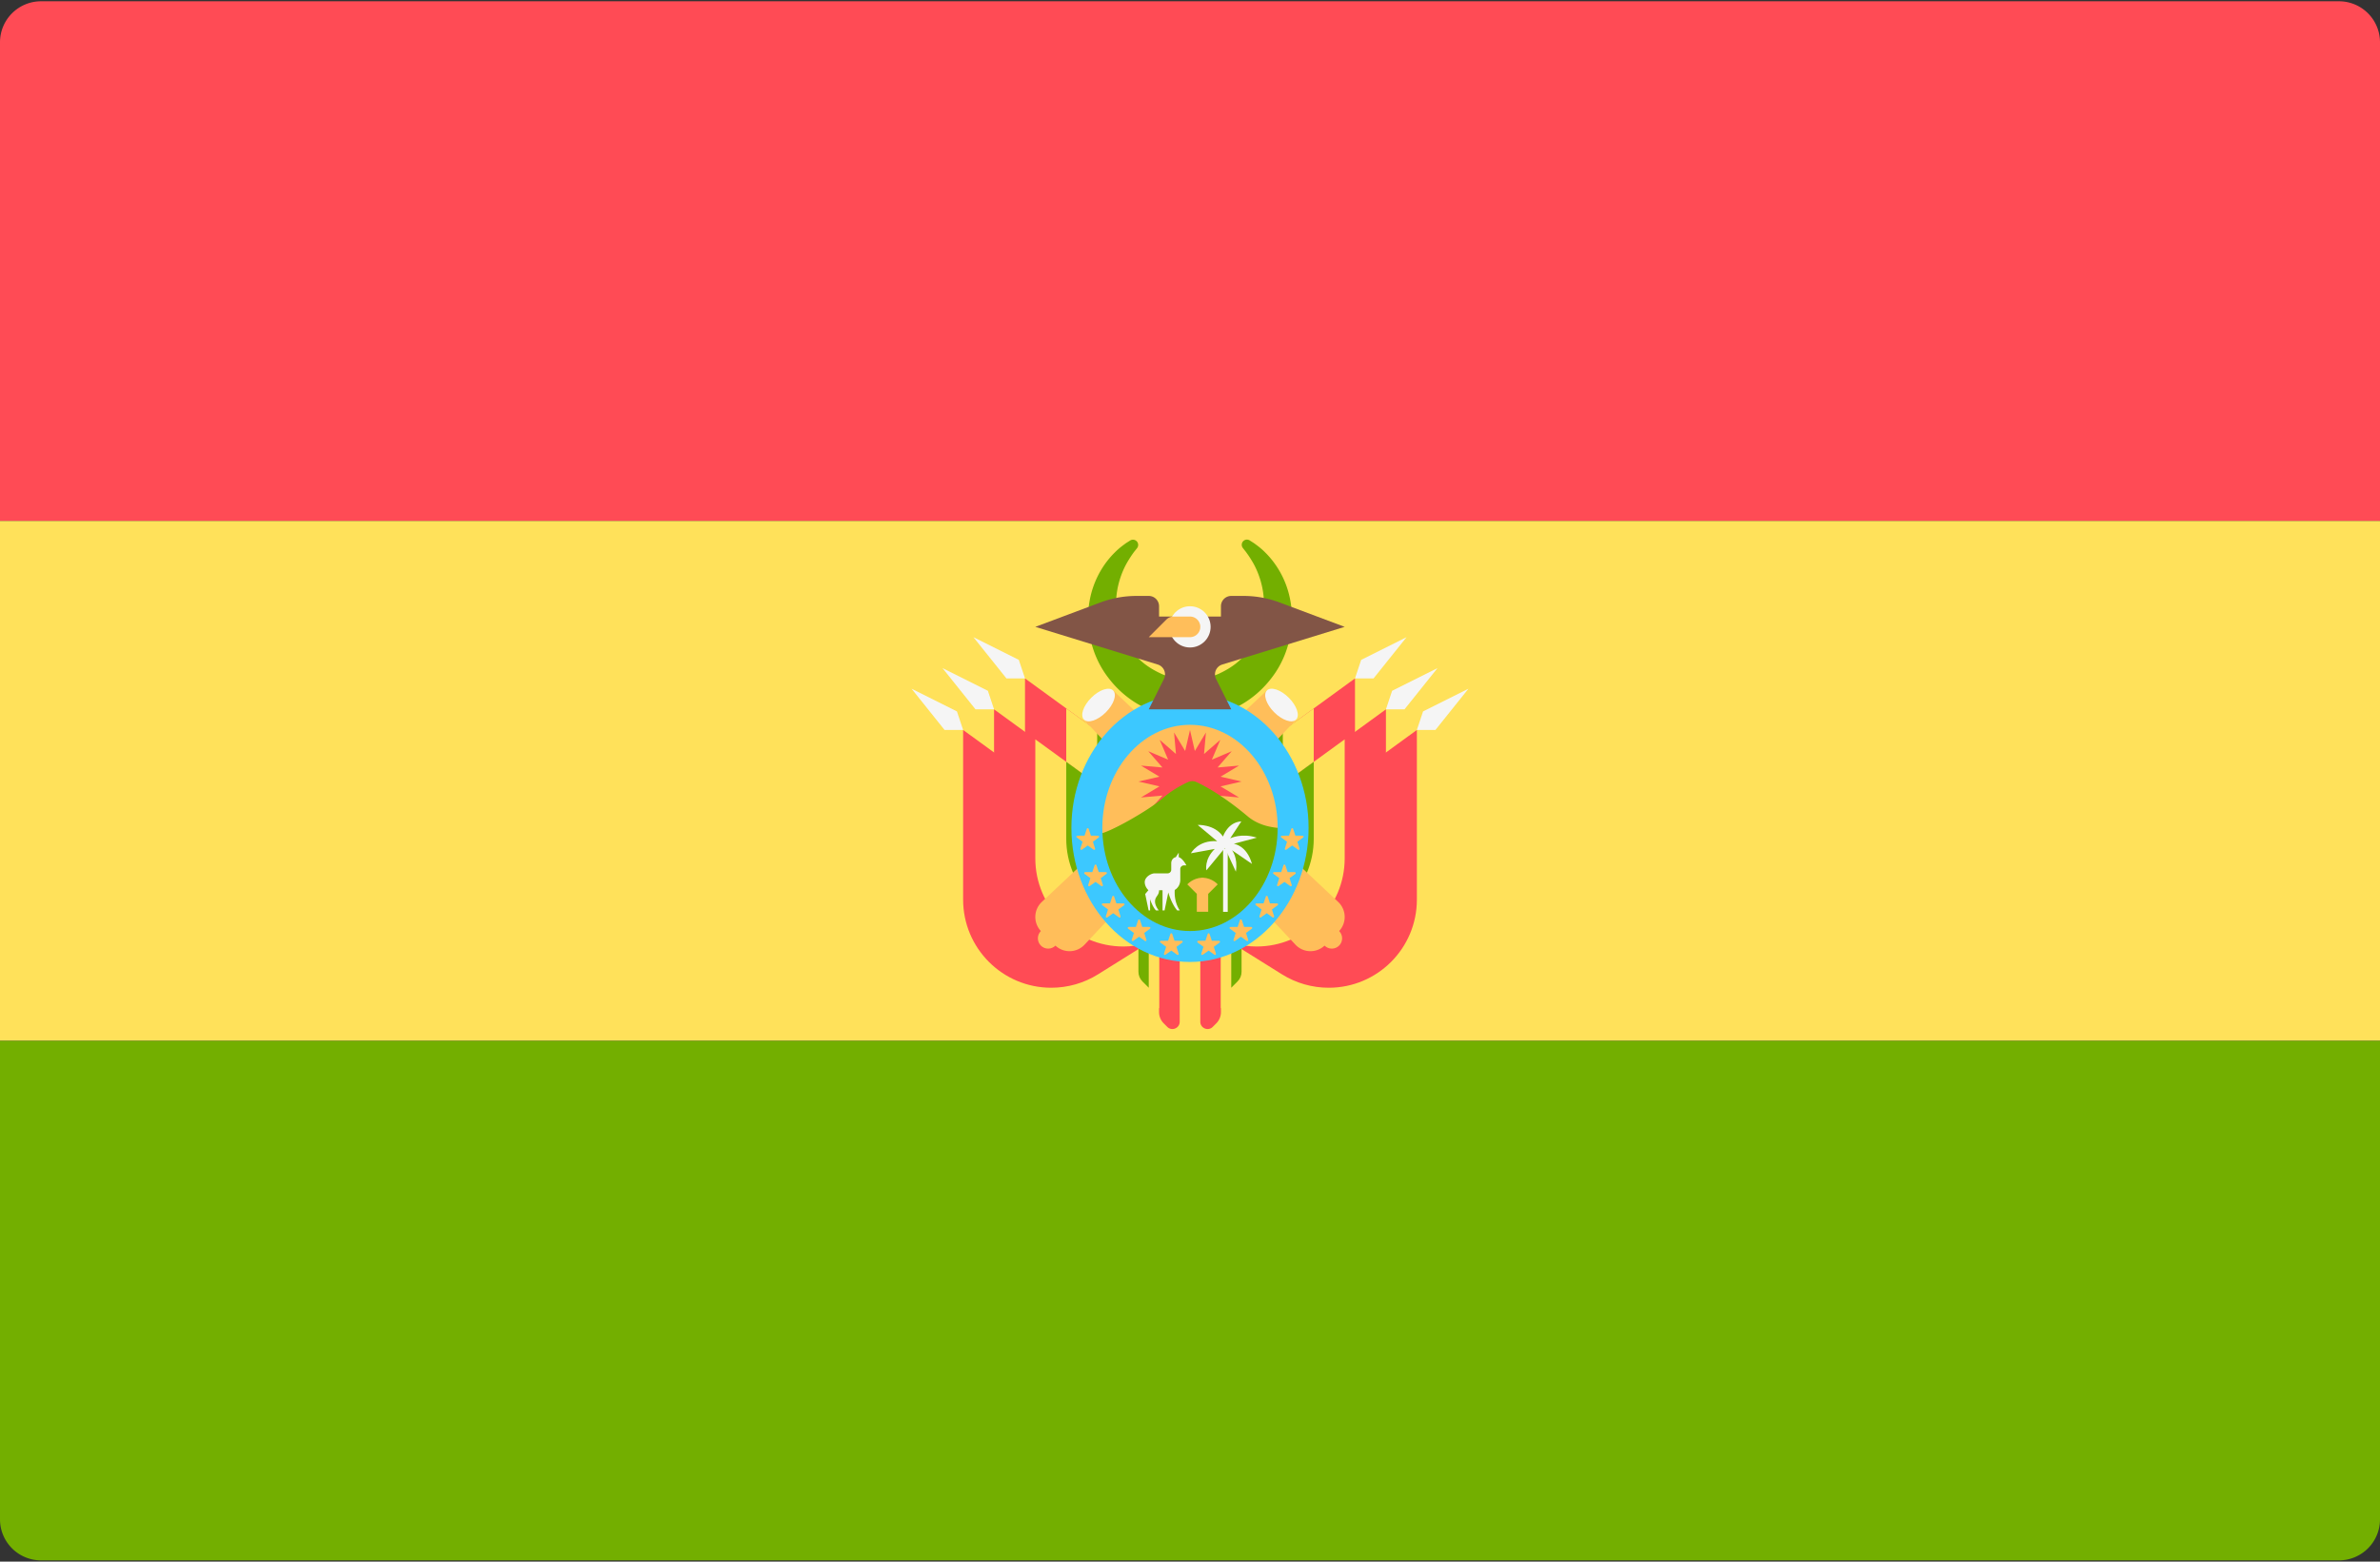 <svg width="512" height="336" viewBox="0 0 512 336" xmlns="http://www.w3.org/2000/svg">
  <rect x="0" y="0" width="512" height="336" fill="#333333" stroke="none"/>
  <g fill="none">
    <path d="M0 223.908h512v102.988a8.829 8.829 0 0 1-8.828 8.828H8.828A8.829 8.829 0 0 1 0 326.896V223.908z" fill="#73AF00"/>
    <path d="M8.828.276h494.345a8.829 8.829 0 0 1 8.828 8.828v102.988H0V9.104A8.829 8.829 0 0 1 8.828.276z" fill="#FF4B55"/>
    <path fill="#FFE15A" d="M0 112.088h511.999V223.9H0z"/>
    <path d="M244.598 117.957l-.653.817a26.011 26.011 0 0 0-1.47 2.254c-1.145 1.999-2.347 5.098-2.38 8.792-.012 1.801.36 3.988.974 5.727.666 1.92 1.771 3.756 3.168 5.396 1.399 1.655 3.268 2.931 5.267 3.873.991.503 2.079.792 3.158 1.058.535.163 1.105.171 1.654.279.276.052.562.029.841.051l.422.019.211.011.105.006.053.003.026.001c-.085.003.227-.004-.184.007.684-.04 1.514-.045 2.078-.114.492-.115.906-.095 1.47-.262 1.08-.266 2.167-.555 3.158-1.058 1.998-.942 3.868-2.218 5.267-3.873 1.397-1.64 2.502-3.476 3.168-5.396.638-1.953.979-3.822.974-5.736-.031-3.678-1.234-6.788-2.379-8.785a23.374 23.374 0 0 0-1.494-2.276l-.607-.776-.053-.067a1.116 1.116 0 0 1 1.482-1.629l.937.6c.578.434 1.474 1.047 2.439 2.039 1.937 1.918 4.451 5.334 5.358 10.298.449 2.376.498 5.25-.121 8.075-.6 2.854-1.817 5.805-3.782 8.387-1.93 2.594-4.523 4.888-7.606 6.435-1.521.811-3.176 1.4-4.874 1.81-.814.239-1.847.338-2.767.483-.862.095-1.475.097-2.226.15l-.292.001-.082-.004-.164-.008-.328-.017-.657-.035c-.437-.035-.876-.029-1.309-.104-.863-.152-1.741-.223-2.583-.466-1.698-.409-3.354-.999-4.874-1.81-3.083-1.547-5.676-3.842-7.606-6.435-1.964-2.583-3.181-5.534-3.782-8.387-.642-3.04-.562-5.596-.12-8.084.905-4.949 3.421-8.377 5.357-10.291.961-.988 1.86-1.607 2.463-2.061l.89-.559a1.124 1.124 0 0 1 1.473 1.661z" fill="#73AF00"/>
    <path d="M253.782 205.866v13.971c0 1.394-1.685 2.092-2.67 1.107l-.769-.769a3.405 3.405 0 0 1-.998-2.408v-11.901h4.437z" fill="#FF4B55"/>
    <path d="M247.126 203.648v10.141c0 .609.242 1.194.673 1.625l1.545 1.545v-13.311h-2.218z" fill="#FFE15A"/>
    <path d="M244.908 203.648v5.442c0 .777.309 1.522.857 2.071l1.361 1.361v-8.874h-2.218z" fill="#73AF00"/>
    <path d="M258.218 205.866v13.971c0 1.394 1.685 2.092 2.67 1.107l.769-.769a3.405 3.405 0 0 0 .998-2.408v-11.901h-4.437z" fill="#FF4B55"/>
    <path d="M264.873 203.648v10.141c0 .609-.242 1.194-.673 1.625l-1.545 1.545v-13.311h2.218z" fill="#FFE15A"/>
    <path d="M267.092 203.648v5.442c0 .777-.309 1.522-.857 2.071l-1.361 1.361v-8.874h2.218z" fill="#73AF00"/>
    <path d="M267.092 163.715l24.403-17.748v36.498c0 10.474-8.491 18.964-18.964 18.964-3.554 0-7.037-.999-10.051-2.882l-13.135-8.21v-26.93l17.747.308z" fill="#FF4B55"/>
    <path d="M282.621 152.422v25.607c0 10.474-8.491 18.964-18.964 18.964-1.575 0-3.127-.227-4.64-.61l-9.673-6.046v-26.93l17.748.308 15.529-11.293z" fill="#FFE15A"/>
    <path d="M275.966 157.261v16.531c0 10.474-8.491 18.964-18.964 18.964-1.575 0-3.128-.227-4.64-.61l-3.018-1.886v-26.853l17.748.308 8.874-6.454z" fill="#73AF00"/>
    <path fill="#F5F5F5" d="M292.826 141.974l9.762-4.88-7.1 8.873h-3.993z"/>
    <path d="M280.403 174.807l24.403-17.748v36.498c0 10.474-8.491 18.964-18.964 18.964-3.554 0-7.037-.999-10.051-2.882l-13.135-8.21v-26.93l17.747.308z" fill="#FF4B55"/>
    <path d="M289.277 168.354v16.531c0 10.474-8.491 18.964-18.964 18.964-1.575 0-3.127-.227-4.64-.61l-3.018-1.886V174.5l17.748.308 8.874-6.454z" fill="#73AF00"/>
    <path fill="#F5F5F5" d="M306.137 153.066l9.762-4.881-7.1 8.874h-3.993z"/>
    <path d="M273.747 170.37l24.403-17.748v36.498c0 10.474-8.491 18.964-18.964 18.964-3.554 0-7.037-.999-10.051-2.882L256 196.992v-26.93l17.747.308z" fill="#FF4B55"/>
    <path d="M289.277 159.076v25.607c0 10.474-8.491 18.964-18.964 18.964-1.575 0-3.127-.227-4.64-.61l-9.674-6.045v-26.93l17.748.308 15.53-11.294z" fill="#FFE15A"/>
    <path d="M282.621 163.917v16.531c0 10.474-8.491 18.964-18.964 18.964-1.575 0-3.127-.227-4.64-.61l-3.018-1.885v-26.853l17.748.308 8.874-6.455z" fill="#73AF00"/>
    <path fill="#F5F5F5" d="M299.482 148.629l9.761-4.881-7.1 8.874h-3.992z"/>
    <path d="M244.908 163.715l-24.403-17.748v36.498c0 10.474 8.491 18.964 18.964 18.964 3.554 0 7.037-.999 10.051-2.882l13.135-8.21v-26.93l-17.747.308z" fill="#FF4B55"/>
    <path d="M229.378 152.422v25.607c0 10.474 8.491 18.964 18.964 18.964 1.575 0 3.127-.227 4.64-.61l9.673-6.046v-26.93l-17.748.308-15.529-11.293z" fill="#FFE15A"/>
    <path d="M236.034 157.261v16.531c0 10.474 8.491 18.964 18.964 18.964 1.575 0 3.128-.227 4.64-.61l3.018-1.886v-26.853l-17.748.308-8.874-6.454z" fill="#73AF00"/>
    <path fill="#F5F5F5" d="M219.173 141.974l-9.761-4.88 7.1 8.873h3.992z"/>
    <path d="M231.597 174.807l-24.403-17.748v36.498c0 10.474 8.491 18.964 18.964 18.964 3.554 0 7.037-.999 10.051-2.882l13.135-8.21v-26.93l-17.747.308z" fill="#FF4B55"/>
    <path d="M222.723 168.354v16.531c0 10.474 8.491 18.964 18.964 18.964 1.575 0 3.127-.227 4.64-.61l3.018-1.886V174.5l-17.748.308-8.874-6.454z" fill="#73AF00"/>
    <path fill="#F5F5F5" d="M205.862 153.066l-9.761-4.881 7.1 8.874h3.992z"/>
    <path d="M238.252 170.37l-24.403-17.748v36.498c0 10.474 8.491 18.964 18.964 18.964 3.554 0 7.037-.999 10.051-2.882l13.135-8.21v-26.93l-17.747.308z" fill="#FF4B55"/>
    <path d="M222.723 159.076v25.607c0 10.474 8.491 18.964 18.964 18.964 1.575 0 3.127-.227 4.64-.61l9.673-6.046v-26.93l-17.748.308-15.529-11.293z" fill="#FFE15A"/>
    <path d="M229.378 163.917v16.531c0 10.474 8.491 18.964 18.964 18.964 1.575 0 3.127-.227 4.64-.61l3.018-1.886v-26.853l-17.748.308-8.874-6.454z" fill="#73AF00"/>
    <g transform="translate(222 148)" fill="#FFBE5A">
      <path d="M4.947 55.354l-2.925-2.925a4.438 4.438 0 0 1 .106-6.378L50.545.555 56.82 6.83 11.324 55.247a4.434 4.434 0 0 1-6.377.107z"/>
      <circle cx="3.489" cy="53.887" r="2.218"/>
    </g>
    <ellipse fill="#F5F5F5" transform="rotate(-45 275.687 151.69)" cx="275.687" cy="151.689" rx="2.218" ry="4.436"/>
    <g transform="translate(233 148)" fill="#FFBE5A">
      <path d="M52.052 55.354l2.925-2.925a4.438 4.438 0 0 0-.106-6.378L6.454.555.179 6.83l45.496 48.417a4.434 4.434 0 0 0 6.377.107z"/>
      <circle cx="53.51" cy="53.887" r="2.218"/>
    </g>
    <ellipse fill="#F5F5F5" transform="rotate(45 236.326 151.694)" cx="236.326" cy="151.694" rx="2.218" ry="4.436"/>
    <ellipse fill="#FFBE5A" cx="255.999" cy="178.141" rx="19.616" ry="23.294"/>
    <path fill="#FF4B55" d="M255.999 157.059l1.042 4.52 2.387-3.977-.407 4.62 3.499-3.044-1.814 4.268 4.268-1.814-3.045 3.499 4.62-.407-3.976 2.387 4.519 1.041-4.519 1.041 3.976 2.387-4.62-.406 3.045 3.497-4.268-1.813 1.814 4.268-3.499-3.044.407 4.619-2.387-3.976-1.042 4.519-1.04-4.519-2.387 3.976.406-4.619-3.498 3.044 1.813-4.268-4.267 1.813 3.044-3.497-4.619.406 3.975-2.387-4.518-1.041 4.518-1.041-3.975-2.387 4.619.407-3.044-3.499 4.267 1.814-1.813-4.268 3.498 3.044-.406-4.62 2.387 3.977z"/>
    <path d="M280.541 177.719s-7.349 1.941-12.132-2.08c-5.316-4.469-9.302-6.579-11.01-7.371a2.154 2.154 0 0 0-1.825-.001c-1.224.565-3.476 1.736-5.468 3.49-2.912 2.566-11.855 7.626-13.657 7.626v11.029l14.073 12.196 16.639-.486 13.38-24.403z" fill="#73AF00"/>
    <path d="M255.999 206.975c-14.068 0-25.513-12.938-25.513-28.84s11.444-28.84 25.513-28.84 25.513 12.938 25.513 28.84-11.445 28.84-25.513 28.84zm0-51.025c-10.398 0-18.857 9.953-18.857 22.185s8.459 22.185 18.857 22.185 18.857-9.953 18.857-22.185-8.459-22.185-18.857-22.185z" fill="#3CC8FF"/>
    <path d="M252.177 200.946l.489 1.465 1.545.012c.2.001.282.257.122.375l-1.242.918.466 1.473a.208.208 0 0 1-.32.232l-1.257-.898-1.257.898a.209.209 0 0 1-.32-.232l.466-1.473-1.242-.918a.208.208 0 0 1 .122-.375l1.545-.012.489-1.465a.207.207 0 0 1 .394 0zm-6.935-2.981l.489 1.465 1.545.012c.2.001.282.257.122.375l-1.242.918.466 1.473a.208.208 0 0 1-.32.232l-1.257-.898-1.257.898a.209.209 0 0 1-.32-.232l.466-1.473-1.242-.918a.208.208 0 0 1 .122-.375l1.545-.012.489-1.465a.207.207 0 0 1 .394 0zm-5.569-5.061l.489 1.465 1.545.012c.2.001.282.257.122.375l-1.242.918.466 1.473a.208.208 0 0 1-.32.232l-1.257-.898-1.257.898a.209.209 0 0 1-.32-.232l.466-1.473-1.242-.918a.208.208 0 0 1 .122-.375l1.545-.012.489-1.465a.207.207 0 0 1 .394 0zm-3.798-6.737l.489 1.465 1.545.012c.2.001.282.257.122.375l-1.242.918.466 1.473a.208.208 0 0 1-.32.232l-1.257-.898-1.257.898a.209.209 0 0 1-.32-.232l.466-1.473-1.242-.918a.208.208 0 0 1 .122-.375l1.545-.012.489-1.465a.207.207 0 0 1 .394 0zm-1.676-7.833l.489 1.465 1.545.012c.2.001.282.257.122.375l-1.242.918.466 1.473a.208.208 0 0 1-.32.232l-1.257-.898-1.257.898a.209.209 0 0 1-.32-.232l.466-1.473-1.242-.918a.208.208 0 0 1 .122-.375l1.545-.012.489-1.465c.062-.19.331-.19.394 0zm25.613 22.612l-.489 1.465-1.545.012a.208.208 0 0 0-.122.375l1.242.918-.466 1.473a.208.208 0 0 0 .32.232l1.257-.898 1.257.898a.209.209 0 0 0 .32-.232l-.466-1.473 1.242-.918a.208.208 0 0 0-.122-.375l-1.545-.012-.489-1.465a.207.207 0 0 0-.394 0zm6.935-2.981l-.489 1.465-1.545.012c-.2.001-.282.257-.122.375l1.242.918-.466 1.473a.208.208 0 0 0 .32.232l1.257-.898 1.257.898a.209.209 0 0 0 .32-.232l-.466-1.473 1.242-.918a.208.208 0 0 0-.122-.375l-1.545-.012-.489-1.465a.207.207 0 0 0-.394 0zm5.569-5.061l-.489 1.465-1.545.012c-.2.001-.282.257-.122.375l1.242.918-.466 1.473a.208.208 0 0 0 .32.232l1.257-.898 1.257.898a.209.209 0 0 0 .32-.232l-.466-1.473 1.242-.918a.208.208 0 0 0-.122-.375l-1.545-.012-.489-1.465c-.062-.19-.331-.19-.394 0zm3.798-6.737l-.489 1.465-1.545.012c-.2.001-.282.257-.122.375l1.242.918-.466 1.473a.208.208 0 0 0 .32.232l1.257-.898 1.257.898a.209.209 0 0 0 .32-.232l-.466-1.473 1.242-.918a.208.208 0 0 0-.122-.375l-1.545-.012-.489-1.465a.207.207 0 0 0-.394 0zm1.676-7.833l-.489 1.465-1.545.012c-.2.001-.282.257-.122.375l1.242.918-.466 1.473a.208.208 0 0 0 .32.232l1.257-.898 1.257.898a.209.209 0 0 0 .32-.232l-.466-1.473 1.242-.918a.208.208 0 0 0-.122-.375l-1.545-.012-.489-1.465c-.062-.19-.33-.19-.394 0z" fill="#FFBE5A"/>
    <path d="M246.361 192.357l.737 3.526h.318v-2.406s.524 1.678 1.266 2.406h.6c-.287-.369-.803-1.134-.803-1.927 0-1.091.868-1.24.868-2.407h.744v4.333h.435l.806-3.861s.664 2.415 1.914 3.861h.556c-.401-.589-1.234-2.109-1.081-4.407 0 0 1.191-.596 1.191-2.208v-2.294c0-.429.349-.778.778-.778h.535s-.796-1.544-1.647-1.768v-.968l-.641.969c-.612.132-.973.698-.973 1.304v1.397a.778.778 0 0 1-.778.778h-2.781c-.823 0-2.142.823-2.142 1.878s.791 1.747.791 1.747l-.693.825z" fill="#F5F5F5"/>
    <path d="M258.819 188.844h-.255c-2.016.11-3.142 1.436-3.142 1.436l2.045 2.045v3.848h2.447v-3.848l2.045-2.045c.001-.001-1.124-1.326-3.14-1.436z" fill="#FFBE5A"/>
    <g fill="#F5F5F5">
      <path d="M263.117 182.554h1v13.634h-1z"/>
      <path d="M263.511 182.445l-3.987 4.819s-.52-2.323 1.803-4.61l-5.13.936s1.56-2.912 5.65-2.6l-4.194-3.501s3.605-.207 5.442 2.496c0 0 1.039-3.119 3.951-3.258l-2.403 3.651s2.403-1.225 5.731-.15l-4.957 1.318s2.773.277 3.917 4.333l-4.298-2.946s1.318 1.56.832 4.61l-2.357-5.098zm-50.993-33.816l-9.762-4.881 7.1 8.874h3.993z"/>
    </g>
    <path d="M262.94 142.978l26.337-8.104-13.981-5.242a22.157 22.157 0 0 0-7.789-1.412h-2.633a2.218 2.218 0 0 0-2.218 2.218v2.218h-13.312v-2.218a2.218 2.218 0 0 0-2.218-2.218h-2.633c-2.66 0-5.299.479-7.789 1.412l-13.981 5.242 26.337 8.104a2.22 2.22 0 0 1 1.332 3.113l-3.266 6.531h17.748l-3.266-6.531a2.219 2.219 0 0 1 1.332-3.113z" fill="#825546"/>
    <circle fill="#F5F5F5" cx="255.999" cy="134.875" r="4.436"/>
    <path d="M258.218 134.875a2.218 2.218 0 0 1-2.218 2.218h-8.874l3.787-3.787c.416-.416.98-.65 1.569-.65h3.517a2.22 2.22 0 0 1 2.219 2.219z" fill="#FFBE5A"/>
  </g>
</svg>
